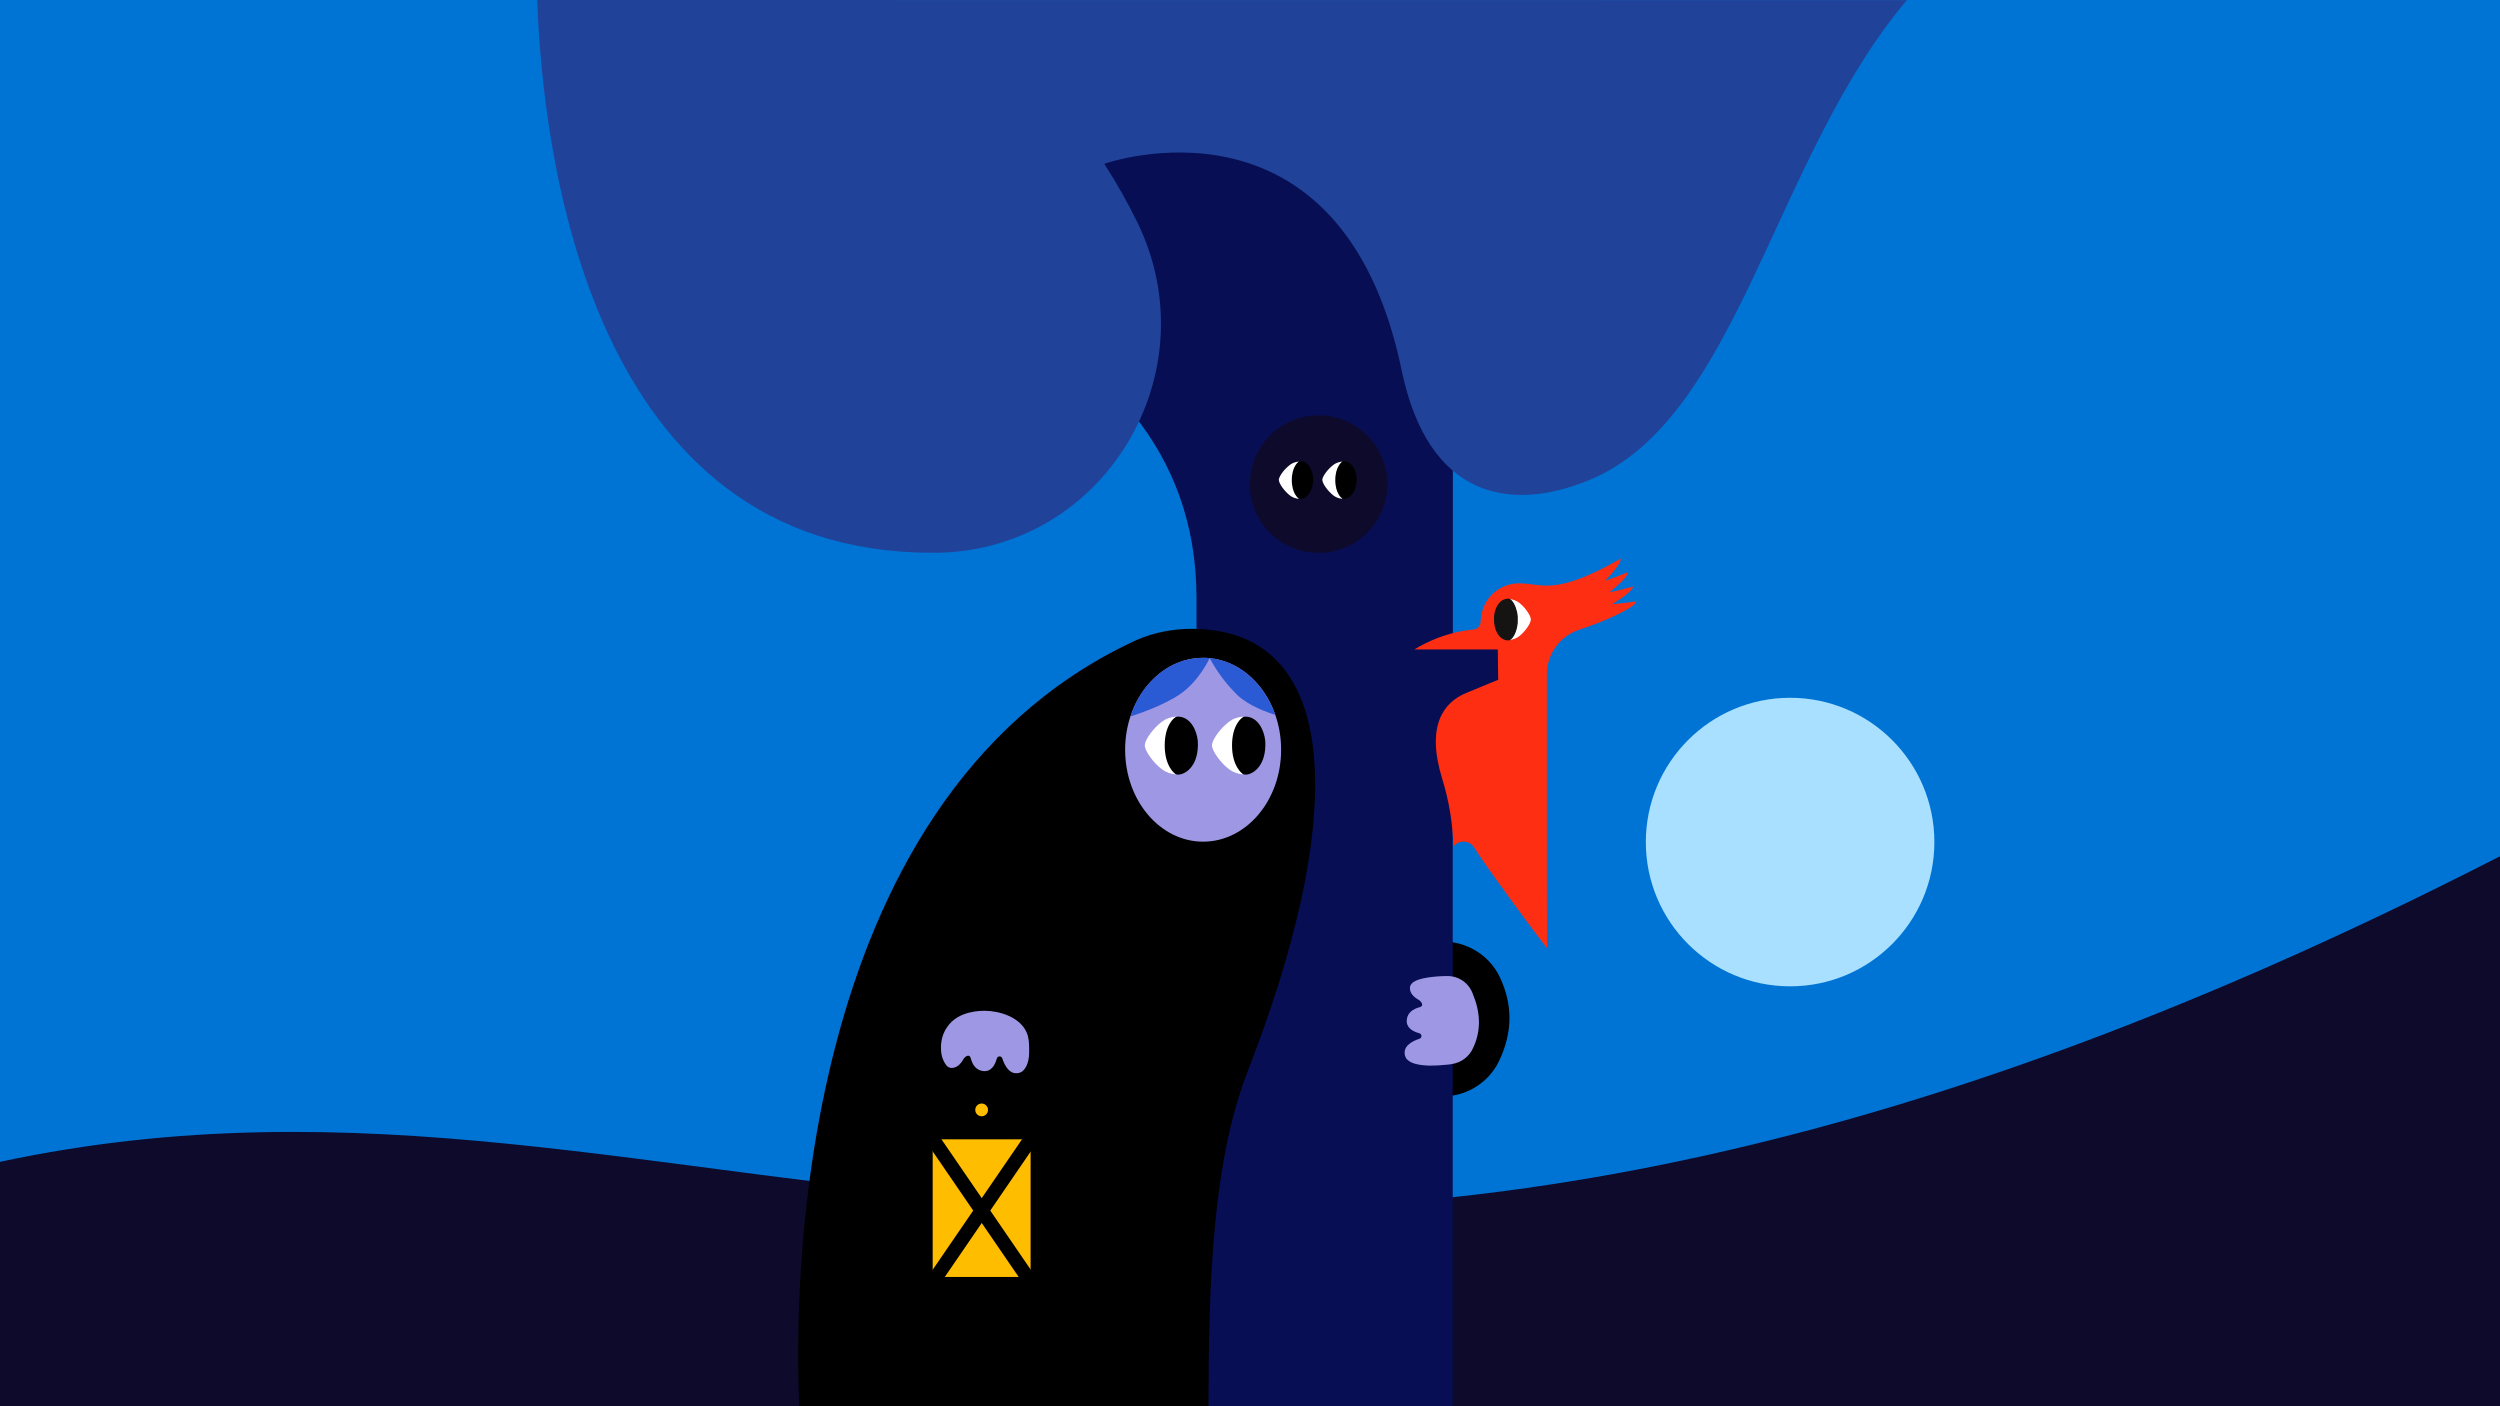 <?xml version="1.0" encoding="utf-8"?>
<!-- Generator: Adobe Illustrator 25.3.1, SVG Export Plug-In . SVG Version: 6.00 Build 0)  -->
<svg version="1.1" id="artwork" xmlns="http://www.w3.org/2000/svg" xmlns:xlink="http://www.w3.org/1999/xlink" x="0px" y="0px"
	 viewBox="0 0 1920 1080" style="enable-background:new 0 0 1920 1080;" xml:space="preserve">
<style type="text/css">
	.st0{fill:#0074D5;}
	.st1{fill:#0D0A2B;}
	.st2{fill:#070E54;}
	.st3{fill:#FFB9AA;}
	.st4{fill:#FFFFFF;}
	.st5{fill:#FD2E12;}
	.st6{fill:#161412;stroke:#161412;stroke-width:1.08;stroke-miterlimit:10;}
	.st7{fill:#9E98E4;}
	.st8{fill:#2A5BD4;}
	.st9{fill:#A9E0FF;}
	.st10{fill:#204299;}
	.st11{fill:#3655A3;}
	.st12{fill:#FFBD00;}
</style>
<rect y="0" class="st0" width="1920" height="1080"/>
<path class="st1" d="M1920,657.6C914.5,1172.9,550,774.7,0,892.3V1080h1920V657.6z"/>
<path d="M1066.8,842.1h40.8c11.5,0,22.6-4,31.4-11.4c5.1-4.3,9.3-9.7,12.2-15.7c10.8-22.5,10.5-44,0.6-64.7
	c-4.1-8.5-10.6-15.6-18.8-20.4c-7.5-4.4-16.1-6.8-24.8-6.8h-41.8"/>
<path class="st2" d="M918.9,459.3V1080h196.8V550.3l50.3-21.8l-10.4-30.8l-39.8-4V60.6H848.2L712,125.7H571.3
	C617.5,197.3,918.9,226.3,918.9,459.3z"/>
<circle class="st1" cx="1012.7" cy="371.8" r="52.8"/>
<path class="st3" d="M997.4,382.8c-0.1,0-0.2,0-0.2-0.1c0.1,0,0.1,0,0.1,0S997.3,382.8,997.4,382.8z"/>
<path class="st3" d="M997.2,382.7c0-0.1-0.2-0.1-0.2-0.2S997.1,382.7,997.2,382.7z"/>
<path class="st3" d="M996.9,382.6L996.9,382.6L996.9,382.6z"/>
<path class="st3" d="M992.5,373.6c0.8,4.3,2.6,7.5,4.3,8.9C995.1,381.1,993.3,377.9,992.5,373.6z"/>
<path class="st3" d="M1030.4,382.6L1030.4,382.6L1030.4,382.6z"/>
<path class="st3" d="M1030.6,382.7c0-0.1-0.2-0.1-0.2-0.2C1030.5,382.6,1030.5,382.7,1030.6,382.7z"/>
<path class="st3" d="M1030.3,382.5c-0.1-0.1-0.2-0.2-0.3-0.3C1030.1,382.3,1030.2,382.4,1030.3,382.5z"/>
<path class="st3" d="M1030.8,382.8c-0.1,0-0.2-0.1-0.2-0.1c0.1,0,0.1,0,0.1,0C1030.7,382.8,1030.8,382.8,1030.8,382.8z"/>
<path class="st3" d="M1026,373.6c0.7,4,2.3,7.2,4,8.6C1028.4,380.8,1026.8,377.6,1026,373.6z"/>
<path class="st3" d="M1030.7,354.8c-1.8,1-3.6,4-4.5,8c-0.1,0.4-0.2,0.8-0.3,1.2c0.1-0.4,0.2-0.8,0.3-1.2
	C1027.2,358.8,1029,355.8,1030.7,354.8z"/>
<path class="st4" d="M982.2,368.7c0,2.7,4.3,8.7,8.7,12c1.9,1.4,4.2,2.2,6.6,2.4c0.3,0,0.3-0.1,0-0.2 M997.4,382.9L997.4,382.9
	l0-28.2c0.3-0.1,0.2-0.3,0-0.2c-2.4,0.2-4.6,1-6.6,2.4c-0.6,0.4-1.2,0.9-1.7,1.4c-3.8,3.3-7.1,8.2-7,10.5L997.4,382.9z"/>
<path d="M992.1,368.7c0,10.5,5.1,14,5.1,14c0.3,0.3,0.8,0.4,1.2,0.4c0.4,0,0.8,0,1.2-0.1c2.2-0.3,8.7-3.4,8.9-14.4
	c0.1-2.9-0.5-5.8-1.8-8.4c-1.6-3.4-4.3-5.7-7.5-6h-0.5c-0.3,0-0.6,0-0.9,0.1c-0.2,0.1-0.4,0.1-0.5,0.3
	C997.2,354.7,992.1,358.2,992.1,368.7z"/>
<path class="st4" d="M1015.6,368.7c0,2.7,4.3,8.7,8.7,12c1.9,1.4,4.2,2.2,6.6,2.4c0.3,0,0.3-0.1,0.1-0.2 M1030.8,382.9L1030.8,382.9
	l0.1-28.2c0.3-0.1,0.2-0.3-0.1-0.2c-2.4,0.2-4.6,1-6.6,2.4c-0.6,0.4-1.2,0.9-1.7,1.4c-3.8,3.3-7.1,8.2-7,10.5L1030.8,382.9z"/>
<path d="M1025.5,368.7c0,10.5,5.1,14,5.1,14c0.3,0.3,0.8,0.4,1.2,0.4c0.4,0,0.8,0,1.2-0.1c2.2-0.3,8.7-3.4,8.9-14.4
	c0.1-2.9-0.5-5.8-1.8-8.4c-1.6-3.4-4.3-5.7-7.5-6h-0.6c-0.3,0-0.6,0-0.9,0.1c-0.2,0.1-0.4,0.1-0.5,0.3
	C1030.7,354.7,1025.5,358.2,1025.5,368.7z"/>
<path class="st5" d="M1238.3,464c9.2-5.8,16-11.1,15.8-13.5c-6.7,1.8-12.6,3.3-18,4.4c8.4-6.9,14.5-13,13.9-15.4
	c-6.4,2.6-12.1,4.8-17.3,6.6c7.5-7.9,12.7-14.8,11.9-17c-51.1,29.1-59.5,18.9-78.1,18.9c-14,0-26,10-28.7,23.7
	c-0.4,1.8-0.6,3.7-0.7,5.6c0,1.6-0.6,3.1-1.6,4.3c-1.1,1.2-2.6,1.8-4.2,1.9c-25.6,2.3-45.1,15.3-45.1,15.3h55c2.6,0,9.1,0,9.1,0
	l0.3,23.3c0,0-4.8,1.8-24.6,10.1c-17.2,7.2-31.1,24.9-18.3,66.2c5.2,16.8,8,34.1,8.5,51.7v0c3.3-4.3,9.5-5,13.8-1.7
	c1,0.8,1.8,1.7,2.4,2.8c7.2,12.1,50,70.2,55.7,76.9l-0.1-51.5V517.8c0-15.7,10.2-29.6,25.2-34.3c19.5-6.3,43.3-17.3,43.4-21.7
	C1249.8,462.9,1243.7,463.5,1238.3,464z"/>
<g>
	<path class="st4" d="M1147.9,475.7c0-1.5,0.1-3,0.4-4.5c1.2-6.1,4.7-10.6,9.4-11.1c0.3,0,0.5,0,0.8,0c0.4,0,0.8,0.1,1.2,0.4
		c0,0-0.1-0.1-0.1-0.1c-0.3-0.1-0.2-0.3,0.1-0.2c2.5,0.2,4.9,1.1,6.9,2.6c2,1.6,3.9,3.4,5.4,5.5c2.2,2.8,3.7,5.8,3.7,7.5
		c0,2.9-4.5,9.5-9.2,13c-2,1.5-4.4,2.4-6.9,2.6c-0.3,0-0.3-0.1-0.1-0.2h0.1c-0.3,0.2-0.7,0.3-1.1,0.3c-0.3,0-0.5,0-0.8,0
		C1151.9,490.8,1147.9,484,1147.9,475.7"/>
	<path class="st6" d="M1147.9,475.7c0,8.3,3.9,15.1,9.8,15.6c0.3,0,0.5,0,0.8,0c0.4,0,0.8-0.1,1.1-0.3l0,0l0.1-0.1
		c2-1.2,4.1-5,5-9.9l0,0c0-0.2,0.1-0.4,0.1-0.6c0,0,0-0.1,0-0.1c0-0.2,0.1-0.4,0.1-0.5c0,0,0-0.1,0-0.1c0-0.2,0-0.3,0.1-0.5
		c0-0.1,0-0.1,0-0.2c0-0.1,0-0.3,0.1-0.5c0-0.1,0-0.2,0-0.3v-0.4c0-0.1,0-0.2,0-0.3s0-0.2,0-0.3s0-0.3,0-0.4c0-0.1,0-0.2,0-0.3
		c0-0.2,0-0.5,0-0.7s0-0.5,0-0.7c0-0.1,0-0.2,0-0.3c0-0.1,0-0.3,0-0.4s0-0.2,0-0.3s0-0.2,0-0.3v-0.4c0-0.1,0-0.2,0-0.3
		c0-0.1,0-0.3-0.1-0.4c0-0.1,0-0.1,0-0.2c0-0.2,0-0.3-0.1-0.5c0,0,0-0.1,0-0.1c0-0.2,0-0.4-0.1-0.5c0,0,0-0.1,0-0.1
		c0-0.2-0.1-0.4-0.1-0.6l0,0c-0.1-0.4-0.2-0.9-0.3-1.3c-1-4.3-2.9-7.5-4.7-8.7c-0.4-0.3-0.8-0.4-1.3-0.4c-0.3,0-0.5,0-0.8,0
		c-4.8,0.4-8.2,5-9.4,11.1C1148,472.7,1147.9,474.2,1147.9,475.7"/>
</g>
<path d="M928.1,1080c0.2-98.1,3.2-188.2,30.5-258.3c73.3-188.1,70.6-321.3-23.2-337.1c-19.9-3.4-43.6-2-64.9,8
	C605.9,616.7,610.2,1001.6,613.9,1080H928.1z"/>
<ellipse class="st7" cx="924" cy="575.8" rx="59.9" ry="70.6"/>
<path class="st3" d="M954.7,550.8c0.1,0,0.2-0.1,0.2-0.2C954.8,550.7,954.7,550.7,954.7,550.8z"/>
<path class="st8" d="M950.4,533.9c8.5,8.1,22.9,13.3,29,15.1c-8.4-23.9-27.5-41.3-50.4-43.6C934.7,516,941.9,525.6,950.4,533.9z"/>
<path class="st8" d="M868.2,550.2c3.8-1.2,24.8-7.9,38.4-17.3c13.9-9.6,21.9-26.3,22.5-27.5c-1.7-0.2-3.4-0.3-5.1-0.2
	C898.5,505.2,876.7,523.8,868.2,550.2z"/>
<path class="st3" d="M902.7,594.3c-0.1,0-0.3-0.1-0.3-0.2c0.1,0,0.1,0.1,0.2,0.1S902.6,594.3,902.7,594.3z"/>
<path class="st3" d="M954.4,594.3c-0.1,0-0.2-0.1-0.3-0.2c0.1,0,0.1,0.1,0.2,0.1C954.3,594.2,954.3,594.3,954.4,594.3z"/>
<path class="st4" d="M879.2,572.5c0,4.1,6.6,13.5,13.4,18.5c3,2.1,6.5,3.4,10.1,3.7c0.4,0.1,0.5-0.2,0.1-0.3c0-0.1-0.1-0.1-0.1-0.1
	h-0.1l0.2-43.6c0.4-0.2,0.3-0.4-0.1-0.3c-3.7,0.3-7.2,1.5-10.1,3.7c-0.9,0.6-1.8,1.4-2.6,2.1C884.2,561.3,879.1,568.9,879.2,572.5z"
	/>
<path d="M894.5,572.5c0,16.2,7.9,21.7,7.9,21.7c0.5,0.4,1.2,0.7,1.9,0.7c0.6,0,1.2,0,1.9-0.1c3.5-0.5,13.4-5.2,13.8-22.2
	c0.2-4.5-0.8-8.9-2.7-13c-2.5-5.2-6.6-8.8-11.7-9.2h-0.8c-0.5,0-1,0-1.4,0.2c-0.3,0.1-0.6,0.2-0.8,0.4
	C902.4,550.9,894.5,556.1,894.5,572.5z"/>
<path class="st4" d="M930.8,572.5c0,4.1,6.6,13.5,13.4,18.5c3,2.1,6.5,3.4,10.1,3.7c0.4,0.1,0.5-0.2,0.1-0.3c0-0.1-0.1-0.1-0.1-0.1
	h-0.1l0.2-43.6c0.4-0.2,0.3-0.4-0.1-0.3c-3.7,0.3-7.2,1.5-10.1,3.7c-0.9,0.6-1.8,1.4-2.6,2.1C935.8,561.3,930.7,568.9,930.8,572.5z"
	/>
<path d="M946.2,572.5c0,16.2,8,21.7,8,21.7c0.5,0.4,1.2,0.7,1.9,0.7c0.6,0,1.2,0,1.9-0.1c3.5-0.5,13.4-5.2,13.8-22.2
	c0.2-4.5-0.8-9-2.7-13c-2.5-5.2-6.6-8.8-11.7-9.2h-0.8c-0.5,0-1,0-1.4,0.2c-0.3,0.1-0.6,0.2-0.8,0.4
	C954.2,550.9,946.2,556.1,946.2,572.5z"/>
<circle class="st9" cx="1374.8" cy="646.7" r="110.8"/>
<path class="st7" d="M1111.7,749.6l-0.2,0c-4.9,0-9.9,0.4-14.8,1.1c-5.2,0.8-9.7,2.1-12.1,4.3c-1.1,0.9-1.7,2.3-1.8,3.7
	c0,4.1,2.9,7,6.6,9.1c2.3,1.3,4.5,4.8,1,5.7c-5,1.3-9.5,4.1-10,9.8c-0.5,5.9,4.3,8.8,9.8,10.3c1.1,0.4,1.8,1.6,1.4,2.8
	c-0.2,0.6-0.7,1.1-1.3,1.3c-6.7,2.2-12.9,6.1-11.3,12.9c0.3,1.1,0.8,2.2,1.6,3c3.1,3.4,9.9,4.6,17.2,4.8c4.4,0,8.9-0.2,13.3-0.7
	c1.4-0.1,2.7-0.3,3.9-0.5c7.3-1.1,13.5-5.8,16.4-12.5c6.6-14.1,5.3-28-0.4-41.7C1127.9,754.8,1120.3,749.6,1111.7,749.6z"/>
<path class="st7" d="M722.7,806.3c0.1,3.1,1,8.1,4.3,12.1c0.9,1.1,2.3,1.7,3.7,1.8c4.1,0,7-2.9,9.1-6.6c1.3-2.3,4.8-4.5,5.7-1
	c1.3,5,4.1,9.5,9.8,10c5.9,0.5,8.8-4.3,10.3-9.8c0.4-1.1,1.6-1.8,2.8-1.4c0.6,0.2,1.1,0.7,1.3,1.3c2.2,6.7,6.1,12.9,12.9,11.3
	c1.1-0.3,2.2-0.8,3-1.6c4.8-4.5,4.9-12.2,4.8-17.2c-0.1-4.4-0.2-8.4-2-12.4c-5.2-11.8-20.9-16.4-31.7-16.5
	c-3.2,0-20.7-0.3-29.3,12.5C722.3,796,722.6,803.9,722.7,806.3z"/>
<path class="st10" d="M412.6,0c4.2,118.8,40.4,424.5,302.9,424.5c1.7,0,3.4,0,5.1,0c128.3-2.6,209.3-139,152.7-254.1
	c-7.5-15.4-16-30.3-25.2-44.6l0,0c0,0,182-64.6,228.4,158.7c20.3,97.7,82.9,109.4,144,84.2c114.6-47.2,141.2-247,244-368.6L412.6,0z
	"/>
<path class="st11" d="M1735.7-41"/>
<rect x="716.3" y="875" class="st12" width="75.2" height="105.7"/>
<rect x="683.1" y="923.9" transform="matrix(0.565 0.825 -0.825 0.565 1094.265 -217.932)" width="141.7" height="10.8"/>
<rect x="683.1" y="923.9" transform="matrix(-0.565 0.825 -0.825 -0.565 1946.646 832.73)" width="141.7" height="10.8"/>
<circle class="st12" cx="753.9" cy="852.4" r="4.9"/>
</svg>
